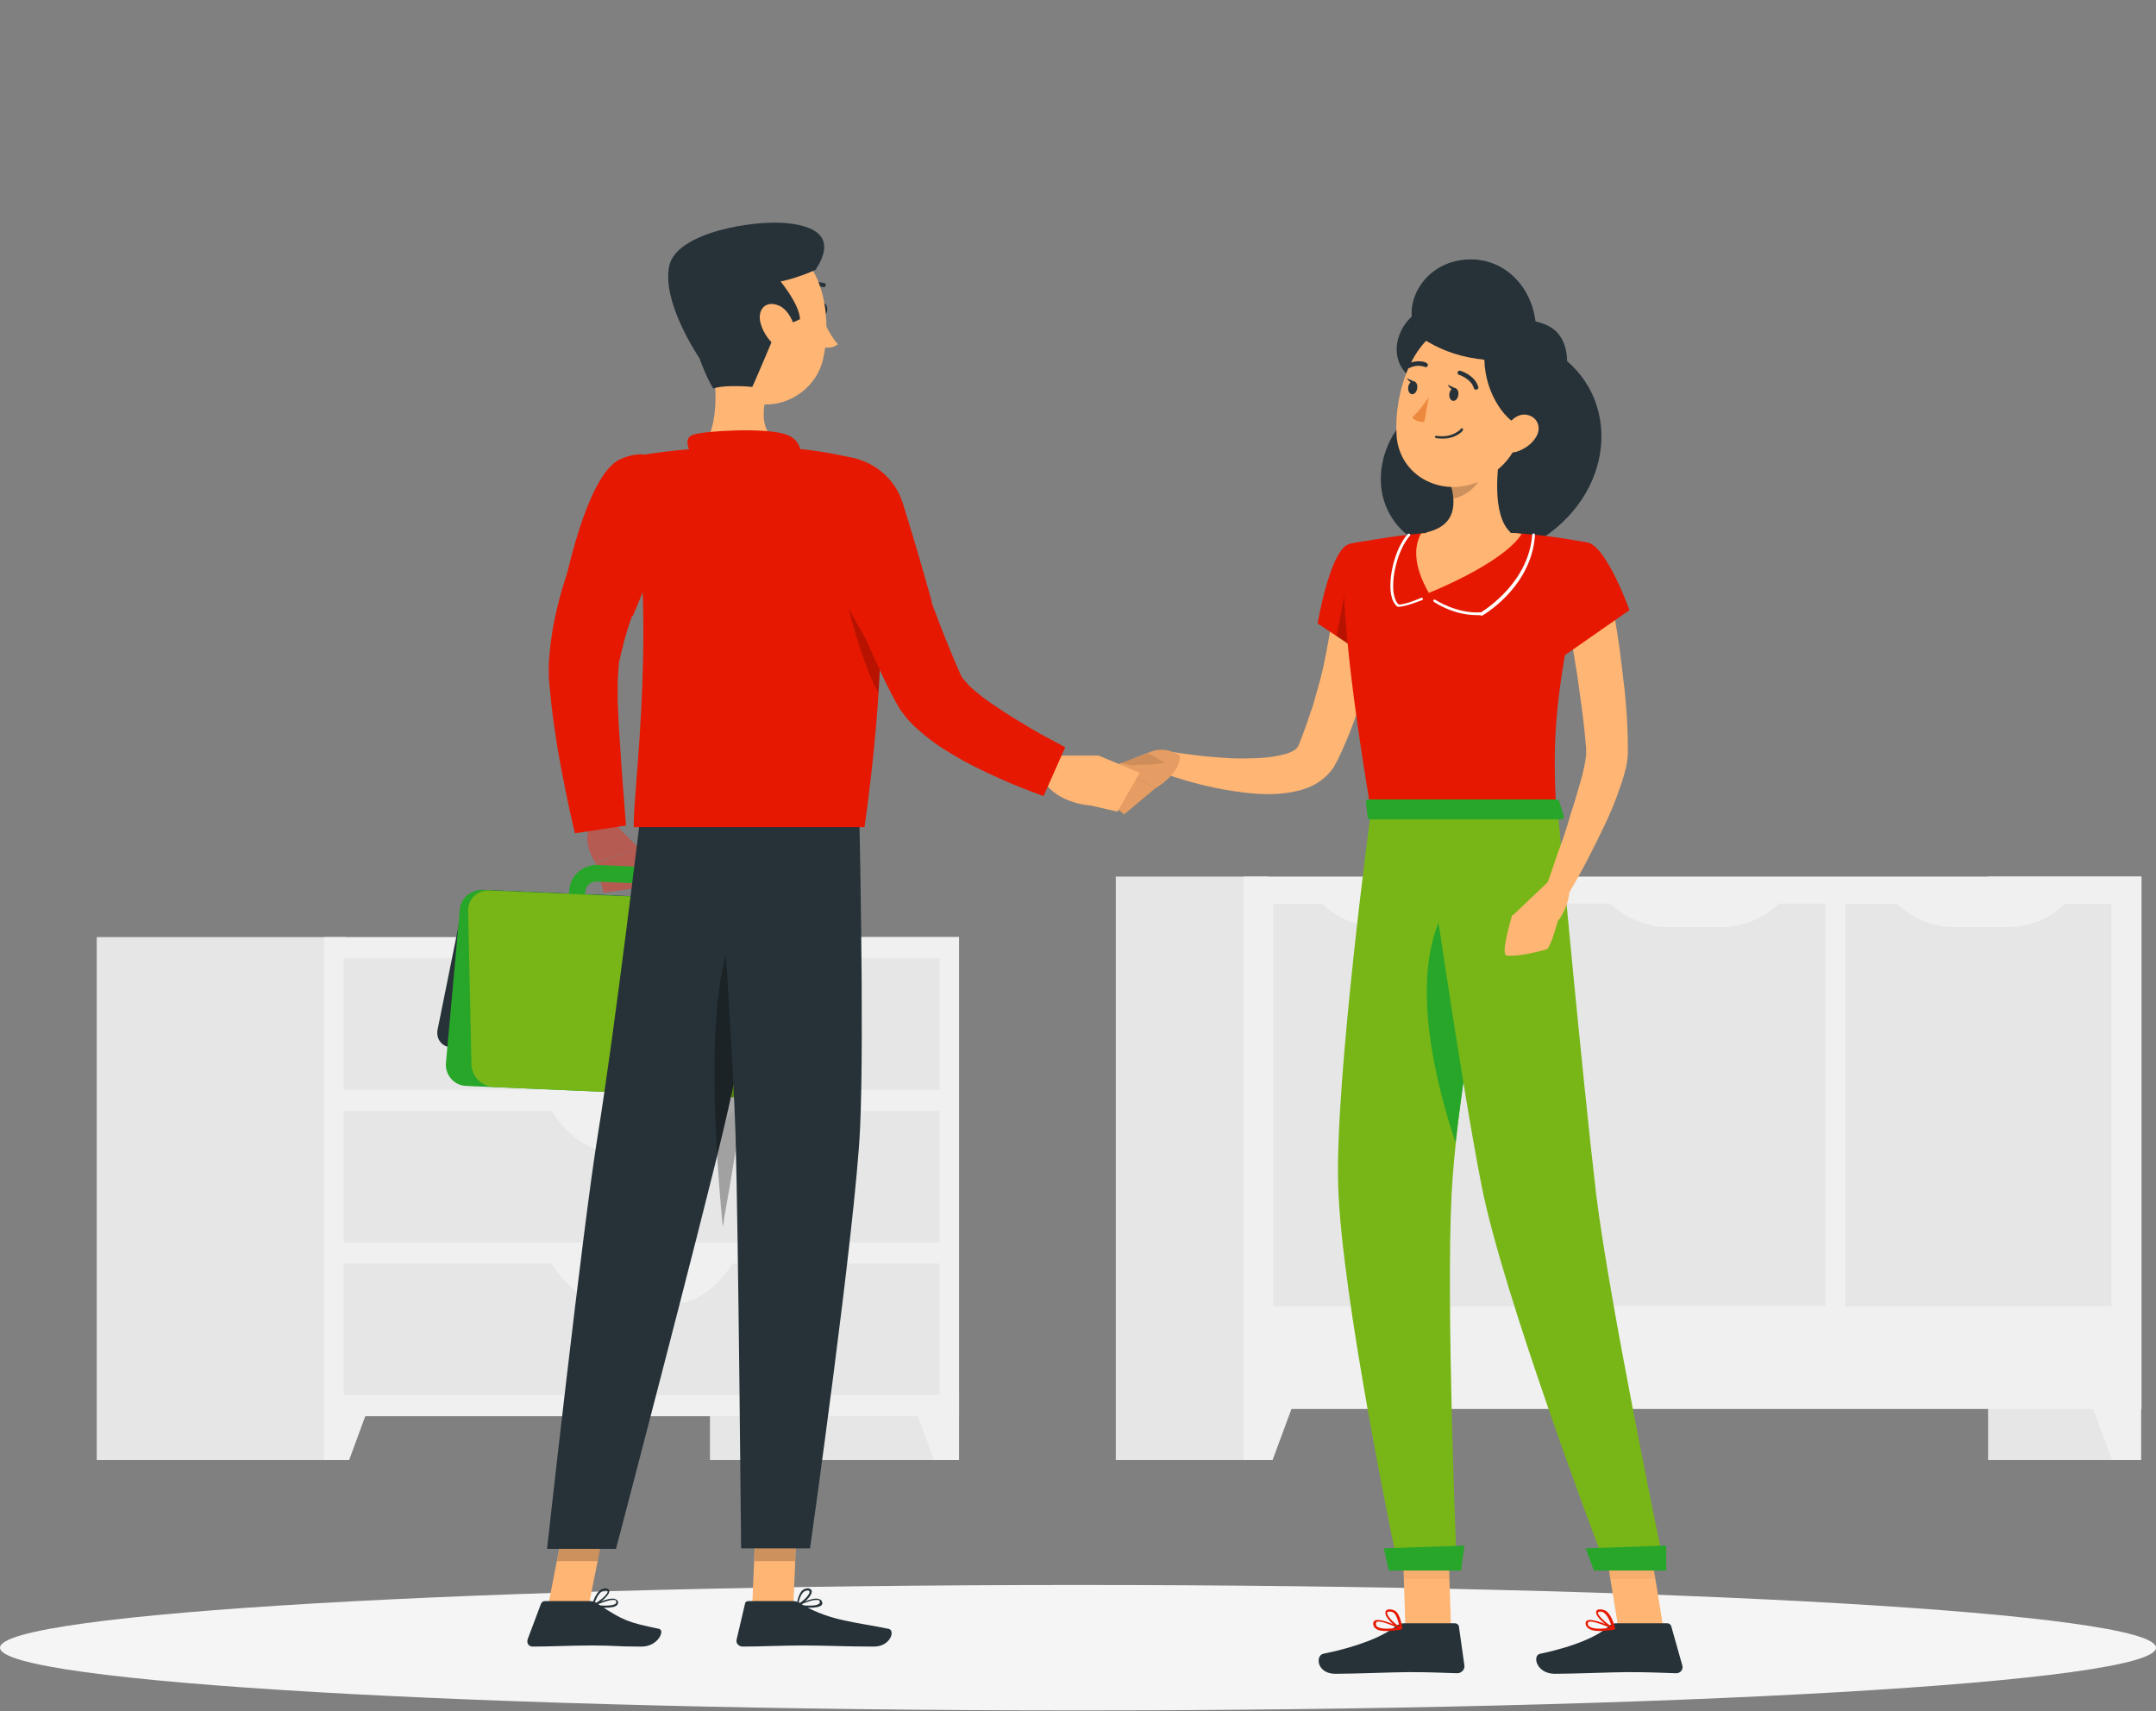 <?xml version="1.0" encoding="UTF-8"?> <svg xmlns="http://www.w3.org/2000/svg" width="1120" height="889" viewBox="0 0 1120 889" fill="none"><rect x="0" y="0" width="1120" height="889" fill="#808080" stroke="none"/> <g clip-path="url(#clip0)"> <path d="M1112.2 455.371H1032.78V758.472H1112.2V455.371Z" fill="#E6E6E6"></path> <path d="M1097.18 758.47H1112.2V715.5H1081.3L1097.18 758.47Z" fill="#F0F0F0"></path> <path d="M659.063 455.371H579.641V758.472H659.063V455.371Z" fill="#E6E6E6"></path> <path d="M1112.49 455.371H646.062V731.939H1112.49V455.371Z" fill="#F0F0F0"></path> <path d="M661.391 469.562V678.646H799.73V469.562H661.391Z" fill="#E6E6E6"></path> <path d="M744.261 481.615H716.824C704.983 481.615 693.719 476.712 685.344 468.061H775.452C767.365 476.712 756.102 481.615 744.261 481.615Z" fill="#F0F0F0"></path> <path d="M809.953 469.382V678.467H948.292V469.382H809.953Z" fill="#E6E6E6"></path> <path d="M894.151 481.615H866.715C854.873 481.615 843.61 476.712 835.234 468.061H925.343C917.545 476.712 905.993 481.615 894.151 481.615Z" fill="#F0F0F0"></path> <path d="M958.5 469.492V678.576H1096.84V469.492H958.5Z" fill="#E6E6E6"></path> <path d="M1042.89 481.615H1015.45C1003.61 481.615 992.344 476.712 983.969 468.061H1074.08C1065.99 476.712 1054.73 481.615 1042.89 481.615Z" fill="#F0F0F0"></path> <path d="M661.081 758.47H646.062V715.5H676.965L661.081 758.47Z" fill="#F0F0F0"></path> <path d="M498.199 486.807H368.812V758.472H498.199V486.807Z" fill="#E6E6E6"></path> <path d="M485.199 758.473H498.195V721.559H471.625L485.199 758.473Z" fill="#F0F0F0"></path> <path d="M179.636 486.807H50.25V758.472H179.636V486.807Z" fill="#E6E6E6"></path> <path d="M498.194 486.807H168.375V735.689H498.194V486.807Z" fill="#F0F0F0"></path> <path d="M488.087 497.766H178.484V566.115H488.087V497.766Z" fill="#E6E6E6"></path> <path d="M348.015 519.106H318.846C306.138 519.106 294.008 510.742 285.344 495.746H381.806C372.853 510.742 360.723 519.106 348.015 519.106Z" fill="#F0F0F0"></path> <path d="M181.371 758.473H168.375V721.559H194.945L181.371 758.473Z" fill="#F0F0F0"></path> <path d="M488.087 577.074H178.484V645.423H488.087V577.074Z" fill="#E6E6E6"></path> <path d="M348.015 598.414H318.846C306.138 598.414 294.008 590.051 285.344 575.055H381.806C372.853 590.051 360.723 598.414 348.015 598.414Z" fill="#F0F0F0"></path> <path d="M488.087 656.381H178.484V724.73H488.087V656.381Z" fill="#E6E6E6"></path> <path d="M348.015 677.723H318.846C306.138 677.723 294.008 669.36 285.344 654.363H381.806C372.853 669.36 360.723 677.723 348.015 677.723Z" fill="#F0F0F0"></path> <path d="M560 888.538C869.279 888.538 1120 873.948 1120 855.95C1120 837.952 869.279 823.361 560 823.361C250.721 823.361 0 837.952 0 855.95C0 873.948 250.721 888.538 560 888.538Z" fill="#F5F5F5"></path> <path d="M813.578 187.166C804.337 179.379 793.651 176.495 783.831 176.783C776.9 162.941 762.459 154.866 747.152 157.75C725.203 161.787 718.56 187.166 733.867 196.683C739.066 199.855 744.553 202.162 750.041 203.892C750.041 204.181 750.041 204.469 750.041 204.469C731.846 211.391 718.849 226.675 717.405 245.998C715.095 277.721 750.329 296.466 769.391 278.586C771.99 275.99 774.589 273.395 776.9 270.799C780.654 275.99 784.698 280.893 788.741 286.373C836.394 265.32 844.481 213.121 813.578 187.166Z" fill="#263238"></path> <path d="M717.393 310.887C717.104 314.925 716.815 318.097 716.238 321.846C715.66 325.307 715.082 329.056 714.505 332.517C713.35 339.438 711.617 346.36 709.884 353.569C706.418 367.412 701.508 380.967 695.155 394.233L694.577 395.386C694.288 395.963 694.288 395.963 693.711 396.828C693.133 398.27 692.267 399.424 691.111 400.866C689.09 403.173 686.779 405.192 684.469 406.633C679.848 409.517 675.227 410.671 670.895 411.536C662.519 412.978 654.721 412.69 647.212 411.825C632.194 410.094 618.332 406.634 604.469 401.731L607.646 390.484C614.288 391.349 621.22 392.502 628.151 393.079C635.082 393.656 641.725 394.233 648.368 393.944C655.01 393.944 661.364 393.367 666.851 391.925C669.451 391.349 671.761 390.195 672.916 389.33C673.494 388.753 673.783 388.465 674.072 388.176C674.072 387.888 674.36 387.888 674.36 387.6L675.227 385.581C676.382 382.697 677.537 379.525 678.693 376.352C679.848 373.18 680.714 370.008 681.87 367.124C683.602 360.779 685.624 354.434 687.068 348.09C688.512 341.745 689.667 335.112 690.823 328.768C691.978 322.423 692.844 315.502 693.422 309.445L717.393 310.887Z" fill="#FFB573"></path> <path d="M700.931 282.624C691.111 284.931 684.469 323.864 684.469 323.864L711.328 341.744C711.328 341.744 737.032 302.523 729.523 292.141C721.725 281.182 715.082 279.163 700.931 282.624Z" fill="#E61801"></path> <path opacity="0.2" d="M701.806 291.277L694.297 330.499L709.604 340.592L701.806 291.277Z" fill="black"></path> <path d="M597.836 390.484L579.641 397.405L600.146 409.517C600.146 409.517 613.431 402.019 612.854 392.502L610.832 391.349C607.077 389.33 602.168 388.753 597.836 390.484Z" fill="#E59D63"></path> <path opacity="0.1" d="M596.683 391.348C596.683 391.348 591.196 393.078 587.73 394.232C584.553 395.385 582.531 396.25 582.531 396.25C582.531 396.25 588.596 398.558 591.484 397.116C595.528 397.981 605.058 396.25 605.058 396.25L596.683 391.348Z" fill="black"></path> <path d="M568.375 410.382L583.971 423.071L600.144 409.517L579.639 397.404L568.375 410.382Z" fill="#E59D63"></path> <path d="M753.79 845.855H730.108L728.375 792.791H752.057L753.79 845.855Z" fill="#FFB573"></path> <path d="M729.249 843.26H755.82C756.686 843.26 757.552 843.837 757.841 844.702L760.729 865.178C761.018 867.196 759.285 869.215 756.975 869.215C747.733 868.927 743.112 868.638 731.56 868.638C724.339 868.638 703.834 869.503 693.726 869.503C683.906 869.503 683.329 859.987 687.372 859.121C705.856 855.372 718.852 849.893 725.206 844.702C726.361 843.837 727.805 843.26 729.249 843.26Z" fill="#263238"></path> <g opacity="0.2"> <path opacity="0.2" d="M728.375 792.791L729.241 820.188H752.924L752.057 792.791H728.375Z" fill="black"></path> </g> <path d="M700.941 282.624C700.941 282.624 689.677 286.374 712.204 421.341C750.327 421.341 789.605 421.341 808.378 421.341C806.645 383.273 806.645 359.914 825.417 282.048C825.417 282.048 805.201 277.722 784.695 276.857C768.522 275.991 755.237 275.703 741.085 276.857C722.313 278.299 700.941 282.624 700.941 282.624Z" fill="#E61801"></path> <path d="M767.074 319.538C754.944 319.538 745.125 312.905 744.836 312.617C744.547 312.328 744.547 312.04 744.547 311.752C744.836 311.463 745.125 311.463 745.413 311.463C745.413 311.463 756.677 318.961 769.384 318.096C772.561 316.078 794.222 301.946 795.955 277.721C795.955 277.433 796.244 277.145 796.821 277.145C797.11 277.145 797.399 277.433 797.399 278.01C795.666 303.1 774.294 317.231 769.962 319.827H769.673C769.096 319.538 767.94 319.538 767.074 319.538Z" fill="white"></path> <path d="M726.36 315.212H726.071C724.338 314.059 723.183 311.752 722.606 308.579C721.161 299.928 724.627 284.931 731.27 277.433C731.559 277.145 731.847 277.145 732.425 277.433C732.714 277.721 732.714 278.01 732.425 278.298C726.071 285.508 722.606 300.216 724.05 308.579C724.627 311.463 725.494 313.194 726.649 314.059C730.403 314.059 738.201 310.598 738.201 310.598C738.49 310.31 739.068 310.598 739.068 310.887C739.356 311.175 739.068 311.752 738.779 311.752C738.49 311.752 730.403 315.212 726.36 315.212Z" fill="white"></path> <path d="M780.36 228.982C777.472 242.537 774.873 267.627 784.693 276.567C784.693 276.567 780.938 290.41 754.656 290.41C726.064 290.41 741.082 276.567 741.082 276.567C756.678 272.818 756.389 261.571 753.501 251.189L780.36 228.982Z" fill="#FFB573"></path> <path d="M784.687 276.857C768.513 275.991 755.228 275.703 741.076 276.857C740.21 276.857 739.055 277.145 738.188 277.145C734.723 283.49 733.856 293.295 742.232 308.003C742.232 308.003 780.354 293.007 790.463 277.433C788.441 276.857 786.419 276.857 784.687 276.857Z" fill="#FFB573"></path> <path opacity="0.2" d="M769.385 238.213L753.5 251.479C754.078 254.074 754.655 256.67 754.944 258.977C761.009 258.112 769.096 251.767 769.673 245.711C769.962 242.539 769.962 239.655 769.385 238.213Z" fill="black"></path> <path d="M795.384 205.335C789.897 227.541 788.164 237.058 774.59 246.575C754.085 260.995 727.225 249.747 725.493 226.388C724.049 205.335 733.002 172.747 757.262 167.555C780.944 162.653 800.872 183.129 795.384 205.335Z" fill="#FFB573"></path> <path d="M712.2 421.342C712.2 421.342 693.427 560.924 695.16 616.007C696.893 673.397 724.33 804.327 724.33 804.327H756.387C756.387 804.327 751.189 676.569 754.077 620.333C757.254 558.905 782.669 421.342 782.669 421.342H712.2Z" fill="#78B617"></path> <path d="M758.988 815.862H721.443L718.844 804.327L760.721 802.885L758.988 815.862Z" fill="#28A62A"></path> <path d="M752.637 469.214C728.955 504.686 748.016 569.286 756.103 593.511C760.435 557.462 767.655 513.049 773.142 480.749C769.677 462.292 763.323 452.775 752.637 469.214Z" fill="#28A62A"></path> <path d="M864.12 845.855H840.727L832.062 792.791H855.456L864.12 845.855Z" fill="#FFB573"></path> <path d="M839.56 843.26H866.13C866.997 843.26 867.863 843.837 868.152 844.702L873.928 865.178C874.506 867.196 873.062 869.215 870.751 869.215C861.509 868.927 856.888 868.638 845.336 868.638C838.116 868.638 817.61 869.503 807.791 869.503C797.971 869.503 795.95 859.987 799.993 859.121C817.899 855.372 830.318 849.893 835.805 844.702C836.672 843.837 838.116 843.26 839.56 843.26Z" fill="#263238"></path> <g opacity="0.2"> <path opacity="0.2" d="M832.062 792.791L836.395 820.188H860.077L855.456 792.791H832.062Z" fill="black"></path> </g> <path d="M738.766 421.342C738.766 421.342 758.693 560.924 769.668 616.007C780.932 673.397 830.607 804.327 830.607 804.327H862.665C862.665 804.327 836.094 676.569 829.163 620.333C821.943 558.905 809.235 421.342 809.235 421.342H738.766Z" fill="#78B617"></path> <path d="M865.565 815.862H828.02L823.688 804.327L865.565 802.885V815.862Z" fill="#28A62A"></path> <path d="M831.196 847.296C828.886 847.296 826.576 847.008 825.132 845.854C824.265 845.278 823.688 844.412 823.688 843.259C823.688 842.682 823.976 842.105 824.554 841.817C827.153 840.375 837.261 844.989 838.417 845.566C838.705 845.566 838.706 845.854 838.706 846.143C838.706 846.431 838.417 846.431 838.417 846.72C836.395 846.72 833.796 847.296 831.196 847.296ZM826.287 842.394C825.709 842.394 825.42 842.394 825.132 842.682C824.843 842.682 824.843 842.97 824.843 843.259C824.843 844.124 825.131 844.701 825.709 844.989C827.442 846.143 831.197 846.431 836.395 845.566C832.929 844.124 828.597 842.394 826.287 842.394Z" fill="#E61801"></path> <path d="M838.408 846.431C838.119 846.431 838.119 846.431 838.408 846.431C835.231 845.277 828.877 840.086 829.166 837.491C829.166 836.914 829.455 836.049 831.187 836.049C832.343 836.049 833.498 836.337 834.364 836.914C837.541 839.221 838.985 845.566 838.985 845.854C838.985 846.143 838.985 846.143 838.696 846.431C838.408 846.431 838.408 846.431 838.408 846.431ZM831.476 837.202H831.187C830.321 837.202 830.032 837.779 830.032 837.779C830.032 839.221 834.364 843.259 837.252 844.989C836.675 843.259 835.52 839.51 833.209 837.779C832.92 837.491 832.054 837.202 831.476 837.202Z" fill="#E61801"></path> <path d="M757.552 205.335C757.263 207.065 756.108 208.507 754.664 208.219C753.509 207.93 752.642 206.488 752.931 204.47C753.22 202.739 754.375 201.297 755.819 201.586C757.263 201.874 757.841 203.604 757.552 205.335Z" fill="#263238"></path> <path d="M736.177 201.874C735.888 203.604 734.733 205.046 733.289 204.758C732.134 204.469 731.267 203.027 731.556 201.009C731.845 199.278 733 197.836 734.444 198.125C735.888 198.413 736.466 199.855 736.177 201.874Z" fill="#263238"></path> <path d="M735.02 198.413L730.688 196.395C730.976 196.395 732.709 200.144 735.02 198.413Z" fill="#263238"></path> <path d="M742.242 206.201C742.242 206.201 737.621 213.411 733.578 216.872C735.6 219.467 739.932 219.179 739.932 219.179L742.242 206.201Z" fill="#ED893E"></path> <path d="M748.888 227.829C748.021 227.829 747.155 227.829 745.999 227.541C745.711 227.541 745.422 227.252 745.422 226.964C745.422 226.676 745.711 226.387 745.999 226.387C754.375 227.829 758.996 222.927 758.996 222.638C759.285 222.35 759.574 222.35 759.862 222.638C760.151 222.927 760.151 223.215 759.862 223.503C760.151 223.792 756.108 228.118 748.888 227.829Z" fill="#263238"></path> <path d="M806.64 170.728C803.752 168.709 800.575 167.556 797.687 166.979C794.799 145.061 776.892 131.218 756.676 135.544C733.86 140.447 725.773 168.133 741.369 177.361C750.611 182.841 760.142 185.725 771.116 186.878C771.405 205.047 783.246 220.62 791.333 221.485C814.726 212.545 820.503 180.534 806.64 170.728Z" fill="#263238"></path> <path d="M797.984 226.964C795.674 231.002 791.342 233.597 787.587 234.751C781.811 236.193 778.923 231.002 780.656 225.81C782.1 221.196 787.009 214.563 792.786 215.428C798.851 216.294 800.872 222.35 797.984 226.964Z" fill="#FFB573"></path> <path d="M766.785 202.452C766.207 202.452 765.918 202.163 765.629 201.587C764.185 196.684 757.832 194.665 757.832 194.665C757.254 194.377 756.965 193.8 757.254 193.223C757.543 192.646 758.12 192.358 758.698 192.646C758.987 192.646 766.207 194.953 767.94 201.01C768.229 201.586 767.651 202.163 767.073 202.452H766.785Z" fill="#263238"></path> <path d="M731.549 191.203C731.26 191.203 730.682 190.915 730.682 190.626C730.393 190.05 730.682 189.473 730.971 189.184C736.458 186.301 741.079 188.319 741.079 188.608C741.657 188.896 741.946 189.473 741.657 190.05C741.368 190.626 740.79 190.915 740.213 190.626C739.924 190.626 736.458 188.896 732.126 191.203C731.837 191.203 731.837 191.203 731.549 191.203Z" fill="#263238"></path> <path d="M836.393 308.869C839.281 322.135 841.303 335.113 842.747 348.379C844.479 361.645 845.635 374.911 845.635 388.465C845.635 389.042 845.635 390.484 845.635 391.638C845.635 392.791 845.346 393.945 845.346 394.81C845.057 396.829 844.768 398.848 844.191 400.578C843.324 404.039 842.169 407.499 841.014 410.672C838.703 417.305 836.104 423.361 833.216 429.417C827.44 441.53 821.375 453.354 814.443 464.889L803.469 459.987L809.822 441.53C812.133 435.473 814.155 429.129 815.887 423.073C817.909 417.016 819.642 410.96 821.375 404.904C822.241 402.02 822.819 398.848 823.397 396.252C823.685 394.81 823.685 393.657 823.974 392.215C823.974 391.638 823.974 391.061 823.974 390.484V388.754C823.396 382.409 822.819 376.065 821.952 369.72L819.353 350.686C817.332 337.997 815.021 325.019 812.999 312.618L836.393 308.869Z" fill="#FFB573"></path> <path d="M825.409 282.047C834.94 284.931 846.492 316.943 846.492 316.943L809.236 342.898C809.236 342.898 795.662 316.077 799.705 303.965C803.749 291.276 814.435 278.875 825.409 282.047Z" fill="#E61801"></path> <path d="M720.291 847.296C717.98 847.296 715.67 847.008 714.515 845.854C713.648 845.278 713.359 844.412 713.359 843.259C713.359 842.682 713.648 842.105 714.226 841.817C717.114 840.375 726.645 844.989 727.511 845.566C727.8 845.566 727.8 845.854 727.8 846.143C727.8 846.431 727.511 846.431 727.222 846.72C725.778 846.72 722.89 847.296 720.291 847.296ZM716.247 842.394C715.67 842.394 715.381 842.394 715.092 842.682C714.803 842.682 714.803 842.97 714.803 843.259C714.803 844.124 714.803 844.701 715.381 844.989C716.825 846.143 720.58 846.431 726.067 845.566C722.601 844.124 718.558 842.394 716.247 842.394Z" fill="#E61801"></path> <path d="M727.801 846.431C727.801 846.431 727.512 846.431 727.801 846.431C724.624 845.277 719.136 840.086 719.714 837.491C719.714 836.914 720.292 836.049 721.736 836.049C722.891 836.049 724.046 836.337 724.913 836.914C727.801 839.221 728.378 845.566 728.378 845.854C728.378 846.143 728.378 846.143 728.09 846.431H727.801ZM722.025 837.202H721.736C720.581 837.202 720.581 837.779 720.581 837.779C720.292 839.221 724.046 843.259 726.934 844.989C726.646 843.259 725.779 839.51 724.046 837.779C723.469 837.491 722.891 837.202 722.025 837.202Z" fill="#E61801"></path> <path d="M756.395 201.874L752.062 199.855C752.062 199.855 753.795 203.605 756.395 201.874Z" fill="#263238"></path> <path d="M809.826 415.862L812.425 424.225C812.714 424.802 811.848 425.667 810.981 425.667H712.209C711.342 425.667 710.765 425.379 710.476 424.802L709.609 416.439C709.609 415.862 710.187 415.285 711.342 415.285H808.671C808.96 415.285 809.537 415.574 809.826 415.862Z" fill="#28A62A"></path> <path d="M804.039 458.255L785.844 475.559L809.815 477.866C809.815 477.866 818.479 465.753 813.858 457.102L804.039 458.255Z" fill="#FFB573"></path> <path d="M782.667 496.322C789.31 497.187 801.44 493.727 803.462 493.15C805.483 492.573 809.526 477.577 809.526 477.577L785.555 475.27C785.555 475.558 779.202 496.034 782.667 496.322Z" fill="#FFB573"></path> <path d="M314.228 835.185C316.828 835.185 319.716 834.896 320.582 833.743C320.871 833.454 321.449 832.589 320.871 831.724C320.582 831.147 320.004 830.859 319.427 830.57C315.961 829.705 307.874 833.743 307.586 834.031C307.297 834.031 307.297 834.32 307.297 834.608C307.297 834.896 307.297 834.896 307.586 834.896C309.319 834.896 311.918 835.185 314.228 835.185ZM318.272 831.147C318.56 831.147 318.849 831.147 319.138 831.147C319.716 831.147 320.005 831.436 320.005 831.724C320.293 832.301 320.005 832.589 320.005 832.878C318.849 834.32 313.362 834.32 309.607 833.743C311.918 832.878 315.961 831.147 318.272 831.147Z" fill="#263238"></path> <path d="M307.874 834.607C308.163 834.607 308.163 834.607 307.874 834.607C310.763 833.453 316.539 829.127 316.539 826.532C316.539 825.955 316.25 825.378 314.806 825.09C313.939 825.09 312.784 825.378 311.918 825.955C309.03 827.974 307.586 833.742 307.297 834.03C307.586 834.318 307.586 834.318 307.874 834.607ZM314.517 826.243H314.806C315.672 826.243 315.672 826.82 315.672 826.82C315.672 828.262 311.629 831.723 308.741 833.165C309.319 831.434 310.474 828.262 312.495 826.82C313.362 826.532 313.939 826.243 314.517 826.243Z" fill="#263238"></path> <path d="M284.766 834.03H305.849L315.379 786.445H294.008L284.766 834.03Z" fill="#FFB573"></path> <path d="M306.144 831.723H283.039C282.173 831.723 281.306 832.299 281.018 833.165L274.086 851.622C273.509 853.641 274.664 855.371 276.685 855.371C285.061 855.371 297.191 854.794 307.588 854.794C320.007 854.794 318.852 855.371 333.292 855.371C341.956 855.371 345.711 846.719 342.245 846.142C326.072 842.682 324.339 842.105 311.343 833.741C309.61 832.299 308.166 831.723 306.144 831.723Z" fill="#263238"></path> <path opacity="0.2" d="M315.383 786.445L310.474 810.959H289.391L294.012 786.445H315.383Z" fill="black"></path> <path d="M317.988 426.531L331.851 440.663L309.324 448.161C309.324 448.161 301.237 436.625 307.302 428.55L317.988 426.531Z" fill="#B55B52"></path> <path d="M335.883 460.561L313.645 463.734L309.312 448.449L331.84 440.662L335.883 460.561Z" fill="#B55B52"></path> <path d="M234.807 544.196L343.11 548.811C348.02 549.099 352.93 545.35 354.085 540.447L367.081 476.136C367.948 471.233 364.771 467.196 359.572 466.907L251.269 462.293C246.359 462.005 241.45 465.754 240.294 470.656L227.298 534.968C226.432 539.871 229.609 543.908 234.807 544.196Z" fill="#263238"></path> <path d="M242.035 564.095L375.753 569.863C382.107 570.151 387.595 565.537 387.883 559.48L395.104 479.596C395.681 473.539 391.06 468.348 384.706 468.06L250.988 462.292C244.634 462.004 239.147 466.618 238.858 472.674L231.638 552.559C231.349 558.615 235.97 563.806 242.035 564.095Z" fill="#28A62A"></path> <path opacity="0.2" d="M242.035 564.095L375.753 569.863C382.107 570.151 387.595 565.537 387.883 559.48L395.104 479.596C395.681 473.539 391.06 468.348 384.706 468.06L250.988 462.292C244.634 462.004 239.147 466.618 238.858 472.674L231.638 552.559C231.349 558.615 235.97 563.806 242.035 564.095Z" fill="#28A62A"></path> <path d="M340.227 489.113H339.938L301.238 487.383C299.216 487.383 297.195 486.518 296.039 484.787C294.595 483.345 294.018 481.327 294.307 479.308L295.751 462.004C296.328 454.794 302.971 449.027 310.48 449.315L336.473 450.469C340.227 450.757 343.693 452.199 346.292 455.083C348.891 457.967 350.047 461.428 349.758 465.177L348.314 481.903C347.447 485.941 344.27 489.113 340.227 489.113ZM302.682 479.019L339.361 480.461L340.805 464.6C340.805 463.158 340.516 461.716 339.65 460.851C338.783 459.697 337.339 459.12 335.895 459.12L309.902 457.967C307.014 457.967 304.415 459.986 304.126 462.869L302.682 479.019Z" fill="#28A62A"></path> <path d="M390.191 570.44L256.473 564.672C250.119 564.384 245.209 559.193 244.92 553.136L243.188 472.963C243.188 466.907 248.097 462.293 254.162 462.581L387.881 468.349C394.234 468.637 399.144 473.828 399.433 479.885L401.166 560.058C401.166 565.826 396.256 570.44 390.191 570.44Z" fill="#78B617"></path> <path d="M350.622 269.647C349.178 272.242 347.445 275.703 346.001 278.587C344.557 281.759 342.824 284.931 341.38 288.104C338.492 294.448 335.604 300.793 333.005 307.426C330.405 313.771 328.095 320.404 326.073 326.748C325.207 329.921 324.052 333.093 323.474 336.265C322.896 337.996 322.608 339.438 322.319 340.88L321.741 343.187C321.452 344.052 321.452 344.917 321.452 345.494C321.452 346.647 321.164 347.801 321.164 349.531C321.164 350.973 320.875 352.415 320.875 354.146C320.875 357.318 320.875 360.779 320.875 364.239C321.164 371.161 321.452 378.371 322.03 385.58C322.896 400 324.052 414.42 325.207 428.839L298.637 432.877C295.171 418.169 292.283 403.749 289.683 389.041C288.528 381.543 287.373 374.045 286.507 366.546C286.218 362.797 285.64 358.76 285.351 354.722C285.063 352.704 285.062 350.685 285.062 348.378C285.062 346.359 285.063 343.763 285.351 341.456C285.351 340.303 285.64 339.149 285.64 338.284L285.929 335.112C286.218 333.093 286.507 331.074 286.795 329.055C287.373 325.018 288.239 320.98 289.106 317.231C290.839 309.445 293.149 301.947 295.748 294.448C298.348 286.95 300.947 279.74 303.835 272.531C305.279 269.07 307.012 265.321 308.456 261.86C310.189 258.399 311.633 254.939 313.655 251.189L350.622 269.647Z" fill="#E61801"></path> <path d="M408.375 416.438C408.375 416.438 387.87 536.986 376.029 586.012C363.899 637.346 320 804.614 320 804.614H284.188C284.188 804.614 302.382 640.23 310.469 590.05C319.422 535.255 333.574 416.726 333.574 416.726H408.375V416.438Z" fill="#263238"></path> <path d="M425.703 160.633C425.703 162.364 426.57 163.806 427.725 163.806C428.88 163.806 429.746 162.364 429.746 160.633C429.746 158.903 428.88 157.461 427.725 157.461C426.858 157.461 425.703 158.903 425.703 160.633Z" fill="#263238"></path> <path d="M426.578 163.807C426.578 163.807 430.621 173.9 435.242 178.803C432.065 181.687 426.578 180.245 426.578 180.245V163.807Z" fill="#FFB573"></path> <path d="M419.353 150.828C419.642 150.828 419.642 150.828 419.931 150.54C423.685 147.944 427.44 149.098 427.44 149.098C428.017 149.386 428.595 149.098 428.884 148.521C429.172 147.944 428.884 147.367 428.306 147.079C428.017 147.079 423.685 145.349 418.775 148.809C418.198 149.098 418.198 149.675 418.487 150.251C418.775 150.828 419.064 150.828 419.353 150.828Z" fill="#263238"></path> <path d="M368.816 179.955C371.993 194.951 374.881 222.637 363.906 232.731C363.906 232.731 368.238 248.016 397.119 248.016C428.888 248.016 412.137 232.731 412.137 232.731C394.809 228.693 395.386 216.293 398.274 204.468L368.816 179.955Z" fill="#FFB573"></path> <path d="M359.86 237.923C357.549 233.02 354.95 227.541 360.149 225.81C365.925 223.791 397.116 222.061 407.802 225.522C418.488 228.983 415.6 238.788 415.6 238.788L359.86 237.923Z" fill="#E61801"></path> <path d="M322.317 238.499C303.834 246.574 292.281 308.867 292.281 308.867L328.671 320.114C328.671 320.114 340.223 294.159 346.577 269.646C352.931 243.69 341.379 230.136 322.317 238.499Z" fill="#E61801"></path> <path d="M548.447 392.502H570.974L566.931 418.457C566.931 418.457 549.313 417.88 541.516 404.903L548.447 392.502Z" fill="#FFB573"></path> <path d="M592.056 401.442L580.503 421.63L566.641 418.457L570.684 392.502L592.056 401.442Z" fill="#FFB573"></path> <path d="M365.928 156.884C367.372 178.225 367.083 190.914 378.058 201.873C394.809 218.311 421.957 208.506 427.444 187.165C432.065 167.843 429.177 136.12 407.516 127.468C386.144 119.104 364.484 135.543 365.928 156.884Z" fill="#FFB573"></path> <path d="M363.321 186.012C363.321 186.012 343.394 156.885 347.726 137.851C351.769 120.547 391.913 114.202 408.664 115.933C426.57 117.663 433.502 125.161 423.682 140.158C413.574 144.772 405.487 146.214 405.487 146.214C405.487 146.214 415.307 158.038 415.596 165.825C412.708 167.267 403.755 170.727 403.755 170.727C403.755 170.727 391.047 201.009 390.758 201.009C385.848 200.432 374.585 200.143 370.542 201.874C366.787 195.818 363.321 186.012 363.321 186.012Z" fill="#263238"></path> <path d="M395.094 167.844C396.538 173.323 400.293 177.938 404.047 180.822C409.824 185.147 414.156 181.11 413.578 174.765C413.289 168.997 409.824 160.057 403.47 158.327C397.116 156.308 393.362 161.499 395.094 167.844Z" fill="#FFB573"></path> <path opacity="0.3" d="M393.079 474.115C364.775 480.46 369.974 580.244 375.461 637.345C375.75 636.192 376.039 634.75 376.039 633.596C382.97 596.105 393.079 526.314 400.299 476.134C397.988 474.98 394.812 473.827 393.079 474.115Z" fill="black"></path> <path d="M420.51 835.183C423.109 835.183 425.997 834.894 426.863 833.741C427.152 833.452 427.441 832.587 426.863 831.722C426.575 831.145 425.997 830.857 425.13 830.569C421.665 829.703 414.156 833.741 413.867 834.029C413.578 834.029 413.578 834.318 413.578 834.606C413.578 834.894 413.867 834.894 413.867 834.894C415.311 834.894 417.91 835.183 420.51 835.183ZM423.975 831.145C424.264 831.145 424.553 831.145 424.842 831.145C425.419 831.145 425.708 831.434 425.708 831.722C425.997 832.299 425.997 832.587 425.708 832.876C424.842 834.318 419.354 834.318 415.311 833.741C417.621 832.876 421.376 831.145 423.975 831.145Z" fill="#263238"></path> <path d="M414.164 834.607C417.052 833.453 421.962 829.127 421.673 826.532C421.673 825.955 421.095 825.378 419.94 825.09C418.785 825.09 417.918 825.378 417.052 825.955C414.453 827.974 413.875 833.742 413.875 834.03C413.875 834.318 413.875 834.318 414.164 834.607C413.875 834.607 414.164 834.607 414.164 834.607ZM419.362 826.243H419.651C420.518 826.243 420.518 826.82 420.518 826.82C420.806 828.262 417.341 831.723 414.741 833.165C415.03 831.434 415.897 828.262 417.63 826.82C418.207 826.532 418.785 826.243 419.362 826.243Z" fill="#263238"></path> <path d="M390.766 834.03H412.137L414.159 786.445H392.787L390.766 834.03Z" fill="#FFB573"></path> <path d="M411.845 831.723H388.74C387.874 831.723 387.007 832.299 387.007 833.165L382.675 851.622C382.097 853.641 383.83 855.371 385.852 855.371C394.227 855.371 406.357 854.794 416.755 854.794C429.173 854.794 439.57 855.371 454.011 855.371C462.675 855.371 465.274 846.719 461.52 846.142C445.058 842.682 431.484 842.105 417.043 833.741C415.31 832.299 413.578 831.723 411.845 831.723Z" fill="#263238"></path> <path opacity="0.2" d="M414.16 786.445L413.005 810.959H391.922L392.788 786.445H414.16Z" fill="black"></path> <path d="M446.216 416.438C446.216 416.438 449.104 536.986 446.793 586.012C444.483 637.058 420.801 804.325 420.801 804.325H384.988C384.988 804.325 383.544 639.942 382.1 589.761C380.367 534.967 371.703 416.438 371.703 416.438H446.216Z" fill="#263238"></path> <path d="M445.067 238.499C445.067 238.499 470.482 276.278 449.111 429.703C415.031 429.703 346.006 429.703 329.255 429.703C328.389 412.688 342.829 317.23 326.078 237.634C326.078 237.634 345.428 233.885 364.201 233.02C378.641 232.443 399.724 231.866 412.432 233.02C429.183 234.173 445.067 238.499 445.067 238.499Z" fill="#E61801"></path> <path opacity="0.2" d="M457.486 316.941L432.359 276.566C432.359 276.566 441.89 333.957 456.33 359.912C457.486 343.473 457.774 329.342 457.486 316.941Z" fill="black"></path> <path d="M468.45 267.916C472.494 280.605 477.115 293.871 481.736 306.849C486.356 319.827 491.266 332.516 496.465 344.628L498.486 349.243C499.064 350.396 498.775 350.108 499.064 350.396C499.064 350.685 499.353 350.973 499.353 351.261C500.219 352.703 501.952 354.434 503.685 356.452C507.728 360.202 512.927 364.239 518.414 367.7C523.902 371.449 529.678 374.91 535.454 378.37C541.23 381.831 547.584 385.003 553.36 388.176L542.097 413.554C527.656 408.363 514.371 402.595 500.797 395.386C494.154 391.636 487.223 387.599 480.58 382.119C477.115 379.236 473.649 376.352 470.183 372.026C469.317 370.872 468.45 369.719 467.584 368.565C466.717 367.123 465.851 365.393 465.562 365.104L462.963 360.202C456.32 347.224 450.544 333.958 445.057 320.692C439.57 307.426 434.371 294.448 429.75 280.605L468.45 267.916Z" fill="#E61801"></path> <path d="M416.761 247.728C409.252 266.185 454.595 340.014 454.595 340.014L484.054 312.617C484.054 312.617 477.7 289.257 469.036 261.571C460.371 233.885 423.693 230.136 416.761 247.728Z" fill="#E61801"></path> </g> <defs> <clipPath id="clip0"> <rect width="280" height="222.206" fill="white" transform="scale(4)"></rect> </clipPath> </defs> </svg> 